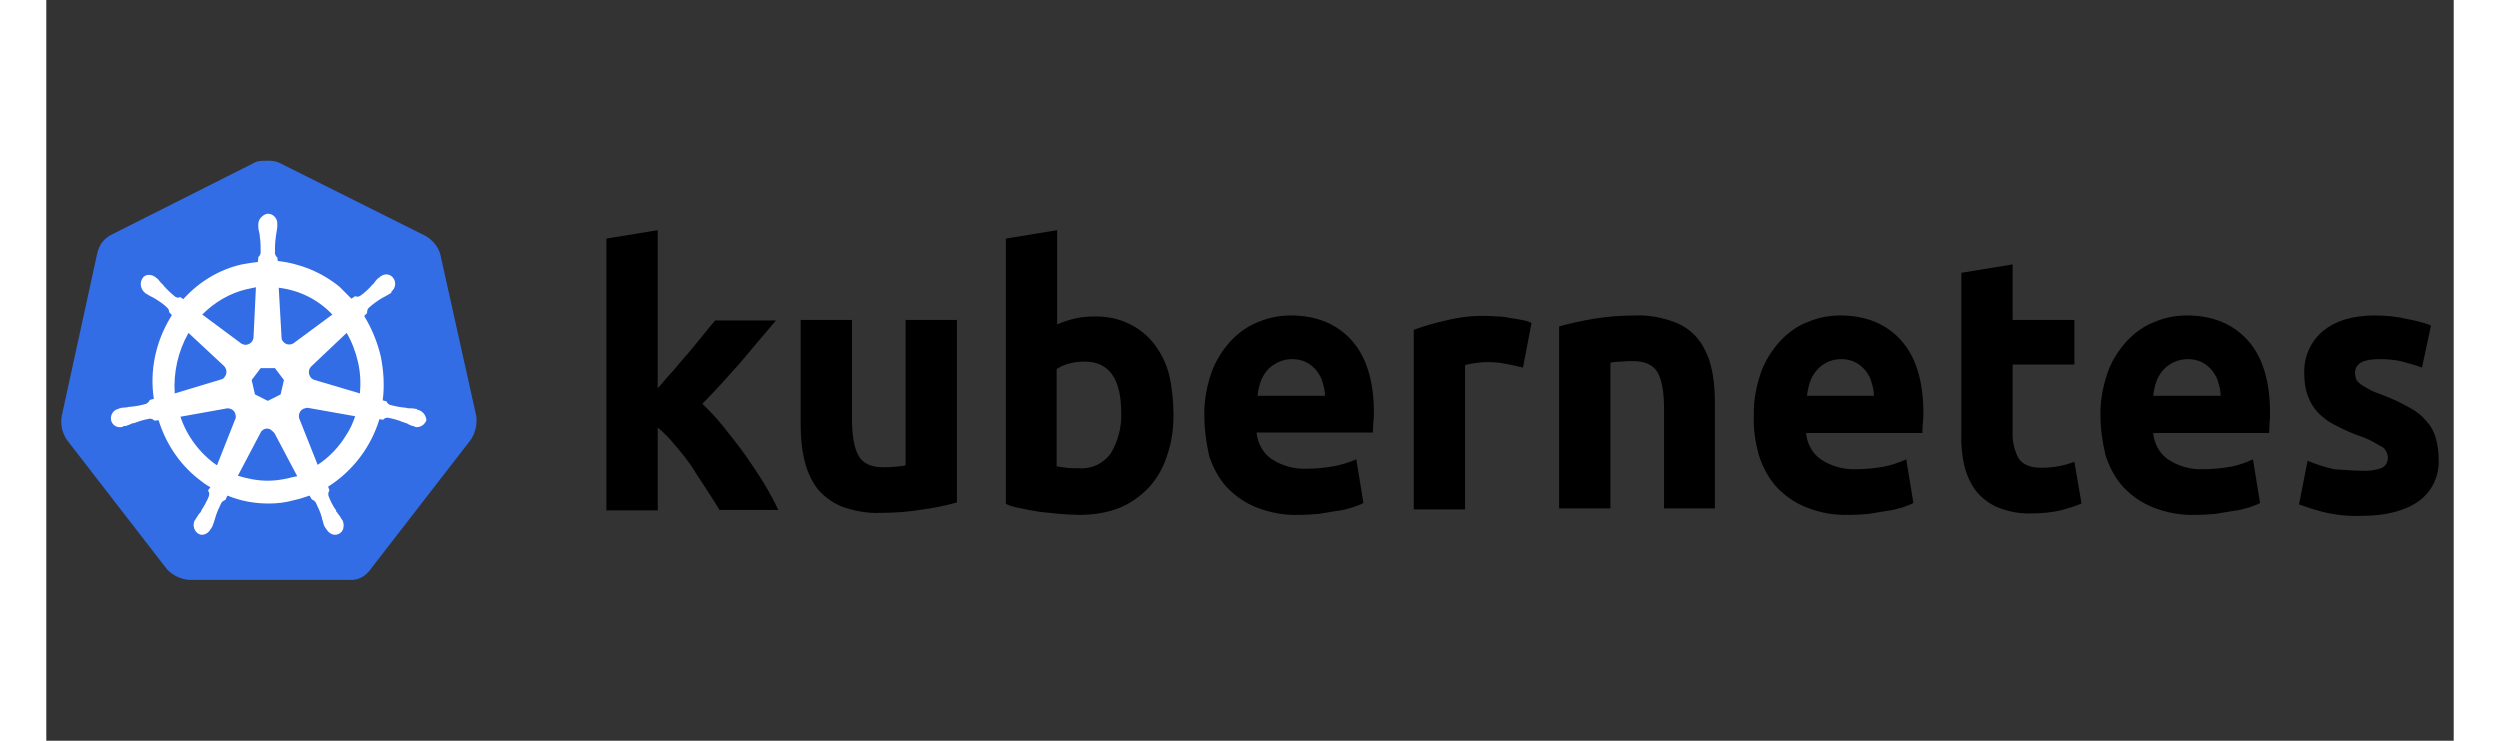 <svg width="108" height="32" viewBox="0 0 78 24" fill="none" xmlns="http://www.w3.org/2000/svg">
<rect x="0" y="0" width="78" height="24" fill="#333333" stroke="none"/>
<path d="M12.763 8.228C12.686 7.971 12.501 7.762 12.27 7.634L7.577 5.287C7.454 5.223 7.316 5.207 7.193 5.207C7.07 5.207 6.931 5.207 6.808 5.239L2.115 7.602C1.884 7.714 1.715 7.923 1.653 8.196L0.499 13.484C0.453 13.757 0.515 14.03 0.669 14.255L3.915 18.45C4.1 18.642 4.362 18.771 4.623 18.787H9.793C10.07 18.819 10.332 18.691 10.501 18.45L13.748 14.255C13.902 14.03 13.963 13.757 13.932 13.484L12.763 8.228Z" fill="#326DE6"/>
<path d="M12.039 13.277C12.024 13.277 12.008 13.277 12.008 13.261C12.008 13.245 11.977 13.245 11.947 13.245C11.885 13.229 11.824 13.229 11.762 13.229C11.731 13.229 11.7 13.229 11.67 13.213H11.654C11.485 13.197 11.3 13.164 11.131 13.116C11.085 13.1 11.039 13.052 11.024 13.004L10.9 12.972C10.962 12.505 10.931 12.023 10.839 11.557C10.731 11.091 10.546 10.641 10.3 10.239L10.393 10.143V10.127C10.393 10.079 10.408 10.014 10.439 9.982C10.577 9.854 10.716 9.757 10.87 9.661C10.9 9.645 10.931 9.629 10.962 9.613C11.024 9.581 11.07 9.548 11.131 9.516C11.147 9.5 11.162 9.5 11.177 9.484C11.193 9.468 11.177 9.468 11.177 9.452C11.316 9.34 11.347 9.147 11.239 9.002C11.193 8.938 11.1 8.89 11.024 8.89C10.947 8.89 10.87 8.922 10.808 8.97L10.793 8.986C10.777 9.002 10.762 9.018 10.746 9.018C10.7 9.066 10.654 9.115 10.623 9.163C10.608 9.195 10.577 9.211 10.562 9.227C10.454 9.356 10.316 9.484 10.177 9.581C10.146 9.597 10.116 9.613 10.085 9.613C10.069 9.613 10.039 9.613 10.023 9.597H10.008L9.885 9.677C9.762 9.548 9.623 9.42 9.5 9.291C8.931 8.825 8.223 8.536 7.5 8.456L7.484 8.327V8.343C7.438 8.311 7.423 8.263 7.408 8.215C7.408 8.038 7.408 7.861 7.438 7.668V7.652C7.438 7.62 7.454 7.588 7.454 7.556C7.469 7.491 7.469 7.427 7.484 7.363V7.266C7.5 7.106 7.377 6.945 7.223 6.929C7.131 6.913 7.038 6.961 6.961 7.041C6.9 7.106 6.869 7.186 6.869 7.266V7.347C6.869 7.411 6.884 7.475 6.9 7.54C6.915 7.572 6.915 7.604 6.915 7.636V7.652C6.946 7.829 6.946 8.006 6.946 8.198C6.931 8.247 6.915 8.295 6.869 8.327V8.359L6.854 8.488C6.684 8.504 6.515 8.536 6.33 8.568C5.607 8.729 4.946 9.131 4.438 9.693L4.346 9.629H4.33C4.315 9.629 4.299 9.645 4.269 9.645C4.238 9.645 4.207 9.629 4.176 9.613C4.038 9.5 3.899 9.372 3.792 9.243C3.776 9.211 3.745 9.195 3.73 9.179C3.684 9.131 3.653 9.082 3.607 9.034C3.592 9.018 3.576 9.018 3.561 9.002C3.545 8.986 3.545 8.986 3.545 8.986C3.484 8.938 3.407 8.906 3.33 8.906C3.238 8.906 3.161 8.938 3.115 9.018C3.022 9.163 3.053 9.356 3.176 9.468C3.191 9.468 3.191 9.484 3.191 9.484C3.191 9.484 3.222 9.516 3.238 9.516C3.284 9.548 3.345 9.581 3.407 9.613C3.438 9.629 3.468 9.645 3.499 9.661C3.653 9.757 3.807 9.854 3.93 9.982C3.961 10.014 3.992 10.079 3.976 10.127V10.111L4.069 10.207C4.053 10.239 4.038 10.256 4.022 10.288C3.545 11.075 3.345 12.007 3.484 12.923L3.361 12.956C3.361 12.972 3.345 12.972 3.345 12.972C3.33 13.02 3.284 13.052 3.238 13.084C3.068 13.132 2.899 13.164 2.714 13.181C2.684 13.181 2.653 13.181 2.622 13.197C2.561 13.197 2.499 13.213 2.438 13.213C2.422 13.213 2.407 13.229 2.376 13.229C2.361 13.229 2.361 13.229 2.345 13.245C2.176 13.277 2.068 13.438 2.099 13.614C2.13 13.759 2.268 13.855 2.407 13.839C2.438 13.839 2.453 13.839 2.484 13.823C2.499 13.823 2.499 13.823 2.499 13.807C2.499 13.791 2.545 13.807 2.561 13.807C2.622 13.791 2.684 13.759 2.73 13.743C2.761 13.727 2.791 13.711 2.822 13.711H2.838C3.007 13.647 3.161 13.598 3.345 13.566H3.361C3.407 13.566 3.453 13.582 3.484 13.614C3.499 13.614 3.499 13.63 3.499 13.63L3.638 13.614C3.869 14.354 4.299 15.013 4.899 15.495C5.038 15.607 5.161 15.704 5.315 15.784L5.238 15.896C5.238 15.913 5.253 15.913 5.253 15.913C5.284 15.961 5.284 16.025 5.269 16.073C5.207 16.234 5.115 16.395 5.023 16.539V16.555C5.007 16.588 4.992 16.604 4.961 16.636C4.93 16.668 4.899 16.732 4.853 16.797C4.838 16.813 4.838 16.829 4.822 16.845C4.822 16.845 4.822 16.861 4.807 16.861C4.73 17.021 4.792 17.214 4.93 17.295C4.961 17.311 5.007 17.327 5.038 17.327C5.161 17.327 5.269 17.247 5.33 17.134C5.33 17.134 5.33 17.118 5.346 17.118C5.346 17.102 5.361 17.086 5.376 17.07C5.392 17.005 5.423 16.957 5.438 16.893L5.469 16.797C5.515 16.62 5.592 16.459 5.669 16.298C5.7 16.25 5.746 16.218 5.792 16.202C5.807 16.202 5.807 16.202 5.807 16.186L5.869 16.057C6.3 16.234 6.746 16.314 7.207 16.314C7.484 16.314 7.761 16.282 8.038 16.202C8.208 16.17 8.377 16.105 8.531 16.057L8.592 16.17C8.608 16.17 8.608 16.17 8.608 16.186C8.654 16.202 8.7 16.234 8.731 16.282C8.808 16.443 8.885 16.604 8.931 16.78V16.797L8.962 16.893C8.977 16.957 8.992 17.021 9.023 17.07C9.039 17.086 9.039 17.102 9.054 17.118C9.054 17.118 9.054 17.134 9.069 17.134C9.131 17.247 9.239 17.327 9.362 17.327C9.408 17.327 9.439 17.311 9.485 17.295C9.546 17.262 9.608 17.198 9.623 17.118C9.639 17.038 9.639 16.957 9.608 16.877C9.608 16.861 9.592 16.861 9.592 16.861C9.592 16.845 9.577 16.829 9.562 16.813C9.531 16.748 9.5 16.7 9.454 16.652C9.439 16.62 9.423 16.604 9.392 16.572V16.539C9.285 16.395 9.208 16.234 9.146 16.073C9.131 16.025 9.131 15.961 9.162 15.913C9.162 15.896 9.177 15.896 9.177 15.896L9.131 15.768C9.916 15.27 10.516 14.498 10.793 13.582L10.916 13.598C10.931 13.598 10.931 13.582 10.931 13.582C10.962 13.55 11.008 13.534 11.054 13.534H11.07C11.239 13.566 11.408 13.614 11.562 13.679H11.577C11.608 13.695 11.639 13.711 11.67 13.711C11.731 13.743 11.777 13.775 11.839 13.791C11.854 13.791 11.87 13.807 11.9 13.807C11.916 13.807 11.916 13.807 11.931 13.823C11.962 13.839 11.977 13.839 12.008 13.839C12.147 13.839 12.27 13.743 12.316 13.614C12.301 13.438 12.178 13.309 12.039 13.277ZM7.592 12.779L7.177 12.988L6.761 12.779L6.654 12.313L6.946 11.927H7.408L7.7 12.313L7.592 12.779ZM10.1 11.734C10.177 12.072 10.193 12.409 10.162 12.747L8.7 12.313C8.562 12.28 8.485 12.136 8.515 11.991C8.531 11.943 8.546 11.911 8.577 11.879L9.731 10.786C9.9 11.075 10.023 11.397 10.1 11.734ZM9.269 10.191L8.008 11.123C7.9 11.188 7.746 11.172 7.669 11.059C7.638 11.027 7.623 10.995 7.623 10.947L7.531 9.323C8.208 9.404 8.808 9.709 9.269 10.191ZM6.484 9.372L6.792 9.307L6.715 10.915C6.715 11.059 6.592 11.172 6.454 11.172C6.407 11.172 6.377 11.155 6.33 11.139L5.053 10.191C5.453 9.79 5.946 9.5 6.484 9.372ZM4.607 10.786L5.746 11.847C5.853 11.943 5.869 12.104 5.776 12.216C5.746 12.264 5.715 12.28 5.653 12.297L4.161 12.747C4.115 12.072 4.269 11.38 4.607 10.786ZM4.346 13.502L5.869 13.229C5.992 13.229 6.115 13.309 6.13 13.438C6.146 13.486 6.146 13.55 6.115 13.598L5.53 15.077C4.992 14.707 4.561 14.145 4.346 13.502ZM7.838 15.495C7.623 15.543 7.408 15.575 7.177 15.575C6.854 15.575 6.515 15.511 6.207 15.414L6.961 13.984C7.038 13.888 7.161 13.855 7.269 13.92C7.315 13.952 7.346 13.984 7.392 14.032L8.131 15.43C8.038 15.447 7.946 15.463 7.838 15.495ZM9.716 14.097C9.485 14.482 9.162 14.82 8.792 15.061L8.192 13.55C8.161 13.422 8.223 13.293 8.331 13.245C8.377 13.229 8.423 13.213 8.469 13.213L10.008 13.486C9.931 13.711 9.839 13.92 9.716 14.097Z" fill="white"/>
<path d="M75.034 15.252C75.25 15.268 75.481 15.235 75.681 15.155C75.804 15.091 75.881 14.946 75.865 14.802C75.85 14.641 75.757 14.496 75.619 14.448C75.388 14.303 75.127 14.175 74.865 14.094C74.603 13.998 74.373 13.886 74.157 13.773C73.957 13.677 73.788 13.548 73.619 13.387C73.465 13.226 73.357 13.05 73.28 12.841C73.188 12.6 73.157 12.343 73.157 12.085C73.142 11.555 73.373 11.041 73.773 10.72C74.188 10.382 74.742 10.221 75.45 10.221C75.788 10.221 76.142 10.253 76.481 10.334C76.742 10.382 77.004 10.446 77.265 10.543L76.973 11.909C76.758 11.828 76.558 11.78 76.342 11.716C76.096 11.652 75.834 11.636 75.588 11.636C75.065 11.636 74.803 11.78 74.803 12.085C74.803 12.15 74.819 12.214 74.834 12.278C74.865 12.343 74.911 12.391 74.973 12.439C75.034 12.487 75.127 12.536 75.234 12.6C75.342 12.664 75.496 12.728 75.681 12.793C75.988 12.905 76.296 13.05 76.573 13.21C76.788 13.323 76.973 13.468 77.127 13.661C77.265 13.805 77.358 13.982 77.419 14.191C77.481 14.416 77.512 14.641 77.512 14.866C77.542 15.412 77.296 15.943 76.85 16.248C76.419 16.553 75.804 16.714 75.004 16.714C74.557 16.73 74.126 16.682 73.696 16.569C73.449 16.505 73.219 16.425 72.988 16.344L73.265 14.93C73.542 15.043 73.834 15.139 74.126 15.203C74.434 15.219 74.727 15.252 75.034 15.252ZM66.556 13.484C66.541 13.002 66.633 12.519 66.787 12.069C66.925 11.684 67.141 11.346 67.418 11.041C67.679 10.768 67.972 10.559 68.31 10.43C68.649 10.286 69.003 10.221 69.356 10.221C70.187 10.221 70.849 10.495 71.326 11.025C71.803 11.555 72.049 12.343 72.049 13.371C72.049 13.468 72.049 13.58 72.034 13.709C72.034 13.837 72.018 13.934 72.018 14.03H68.264C68.295 14.368 68.464 14.689 68.741 14.882C69.079 15.107 69.48 15.219 69.88 15.203C70.172 15.203 70.48 15.171 70.772 15.123C71.018 15.075 71.264 14.994 71.495 14.882L71.726 16.296C71.618 16.36 71.495 16.392 71.372 16.441C71.203 16.489 71.034 16.537 70.864 16.553C70.68 16.585 70.495 16.617 70.28 16.65C70.08 16.666 69.864 16.682 69.649 16.682C69.172 16.698 68.71 16.617 68.264 16.441C67.895 16.296 67.572 16.071 67.295 15.782C67.033 15.493 66.848 15.139 66.725 14.769C66.618 14.335 66.556 13.902 66.556 13.484ZM70.449 12.825C70.449 12.68 70.418 12.536 70.372 12.391C70.341 12.246 70.264 12.134 70.187 12.021C70.095 11.909 69.987 11.812 69.864 11.748C69.71 11.668 69.556 11.636 69.387 11.636C69.218 11.636 69.064 11.668 68.91 11.748C68.787 11.812 68.664 11.893 68.572 12.005C68.479 12.118 68.403 12.246 68.356 12.391C68.31 12.536 68.279 12.68 68.264 12.825H70.449ZM62.048 8.839L63.709 8.566V10.366H65.71V11.812H63.709V13.966C63.694 14.271 63.756 14.576 63.894 14.834C64.017 15.043 64.263 15.155 64.648 15.155C64.833 15.155 65.017 15.139 65.187 15.107C65.371 15.075 65.54 15.027 65.71 14.962L65.941 16.312C65.725 16.409 65.494 16.473 65.263 16.537C64.971 16.602 64.663 16.634 64.356 16.634C63.971 16.65 63.586 16.585 63.232 16.441C62.956 16.328 62.709 16.135 62.525 15.91C62.34 15.669 62.217 15.38 62.14 15.075C62.063 14.721 62.032 14.351 62.048 13.998V8.839ZM55.324 13.484C55.308 13.002 55.4 12.519 55.554 12.069C55.693 11.684 55.908 11.346 56.185 11.041C56.447 10.768 56.739 10.559 57.078 10.43C57.416 10.286 57.77 10.221 58.124 10.221C58.955 10.221 59.617 10.495 60.093 11.025C60.571 11.555 60.817 12.343 60.817 13.371C60.817 13.468 60.817 13.58 60.801 13.709C60.786 13.837 60.786 13.934 60.786 14.03H57.016C57.047 14.368 57.216 14.689 57.493 14.882C57.832 15.107 58.232 15.219 58.632 15.203C58.924 15.203 59.232 15.171 59.524 15.123C59.77 15.075 60.017 14.994 60.263 14.882L60.494 16.296C60.386 16.36 60.263 16.392 60.14 16.441C59.97 16.489 59.801 16.537 59.632 16.553C59.447 16.585 59.263 16.617 59.047 16.65C58.847 16.666 58.632 16.682 58.416 16.682C57.939 16.698 57.478 16.617 57.032 16.441C56.662 16.296 56.339 16.071 56.062 15.782C55.8 15.493 55.616 15.139 55.493 14.769C55.37 14.335 55.308 13.902 55.324 13.484ZM59.216 12.825C59.216 12.68 59.186 12.536 59.139 12.391C59.109 12.246 59.032 12.134 58.955 12.021C58.862 11.909 58.755 11.812 58.632 11.748C58.478 11.668 58.324 11.636 58.155 11.636C57.986 11.636 57.832 11.668 57.678 11.748C57.555 11.812 57.447 11.893 57.355 12.005C57.262 12.118 57.185 12.246 57.139 12.391C57.093 12.536 57.062 12.68 57.047 12.825H59.216ZM49.015 10.575C49.369 10.478 49.738 10.398 50.107 10.334C50.569 10.253 51.046 10.221 51.508 10.221C51.923 10.205 52.338 10.286 52.739 10.43C53.046 10.543 53.323 10.736 53.523 10.993C53.723 11.25 53.862 11.555 53.939 11.877C54.031 12.246 54.062 12.632 54.062 13.018V16.473H52.415V13.243C52.415 12.68 52.338 12.294 52.2 12.053C52.062 11.828 51.8 11.7 51.415 11.7C51.292 11.7 51.169 11.7 51.031 11.716C50.892 11.716 50.784 11.732 50.677 11.748V16.473H49.015V10.575ZM47.845 11.909C47.691 11.877 47.522 11.828 47.322 11.796C47.107 11.748 46.891 11.732 46.676 11.732C46.553 11.732 46.43 11.748 46.291 11.764C46.184 11.78 46.076 11.796 45.968 11.828V16.505H44.306V10.687C44.645 10.559 44.999 10.462 45.353 10.382C45.799 10.27 46.261 10.221 46.707 10.237C46.815 10.237 46.922 10.253 47.03 10.253C47.153 10.253 47.276 10.27 47.415 10.302C47.538 10.318 47.661 10.334 47.799 10.366C47.907 10.382 48.015 10.414 48.122 10.462L47.845 11.909ZM37.521 13.484C37.505 13.002 37.598 12.519 37.752 12.069C37.89 11.684 38.105 11.346 38.382 11.041C38.644 10.768 38.936 10.559 39.275 10.43C39.613 10.286 39.967 10.221 40.321 10.221C41.152 10.221 41.814 10.495 42.291 11.025C42.768 11.555 43.014 12.343 43.014 13.355C43.014 13.451 43.014 13.564 42.998 13.693C42.983 13.821 42.983 13.918 42.983 14.014H39.213C39.244 14.351 39.413 14.673 39.69 14.866C40.029 15.091 40.429 15.203 40.829 15.187C41.121 15.187 41.429 15.155 41.721 15.107C41.968 15.059 42.214 14.978 42.445 14.882L42.675 16.296C42.568 16.36 42.445 16.392 42.322 16.441C42.152 16.489 41.983 16.537 41.814 16.553C41.629 16.585 41.444 16.617 41.229 16.65C41.029 16.666 40.813 16.682 40.598 16.682C40.121 16.698 39.66 16.617 39.213 16.441C38.844 16.296 38.521 16.071 38.244 15.782C37.982 15.493 37.798 15.139 37.675 14.769C37.582 14.335 37.521 13.918 37.521 13.484ZM41.429 12.825C41.429 12.68 41.398 12.536 41.352 12.391C41.321 12.246 41.244 12.134 41.167 12.021C41.075 11.909 40.967 11.812 40.844 11.748C40.69 11.668 40.537 11.636 40.367 11.636C40.198 11.636 40.044 11.668 39.89 11.748C39.767 11.812 39.644 11.893 39.552 12.005C39.459 12.118 39.383 12.246 39.336 12.391C39.29 12.536 39.259 12.68 39.244 12.825H41.429ZM34.828 13.387C34.828 12.262 34.428 11.716 33.643 11.716C33.474 11.716 33.305 11.732 33.135 11.78C32.997 11.812 32.858 11.877 32.735 11.957V15.107C32.812 15.123 32.92 15.139 33.043 15.155C33.166 15.171 33.305 15.171 33.459 15.171C33.859 15.203 34.243 15.027 34.489 14.689C34.72 14.303 34.843 13.853 34.828 13.387ZM36.521 13.451C36.521 13.902 36.459 14.351 36.305 14.785C36.182 15.171 35.982 15.509 35.72 15.798C35.444 16.087 35.12 16.312 34.766 16.457C34.351 16.617 33.92 16.682 33.474 16.682C33.274 16.682 33.059 16.666 32.843 16.65C32.628 16.634 32.412 16.602 32.197 16.585C31.997 16.553 31.797 16.521 31.597 16.473C31.397 16.441 31.227 16.392 31.089 16.328V7.73L32.751 7.457V10.511C32.935 10.43 33.135 10.366 33.335 10.318C33.551 10.27 33.766 10.253 33.982 10.253C34.366 10.253 34.736 10.318 35.09 10.495C35.397 10.639 35.674 10.864 35.89 11.137C36.12 11.443 36.29 11.78 36.382 12.15C36.474 12.552 36.521 13.002 36.521 13.451ZM29.504 16.28C29.15 16.377 28.781 16.457 28.412 16.505C27.95 16.585 27.473 16.617 27.011 16.617C26.581 16.634 26.165 16.553 25.765 16.409C25.457 16.28 25.196 16.087 24.98 15.83C24.78 15.557 24.642 15.252 24.565 14.914C24.473 14.544 24.442 14.143 24.442 13.757V10.366H26.104V13.564C26.104 14.127 26.18 14.528 26.319 14.769C26.457 15.01 26.719 15.139 27.104 15.139C27.227 15.139 27.35 15.139 27.488 15.123C27.627 15.107 27.735 15.107 27.842 15.075V10.366H29.504V16.28ZM19.81 12.584C19.98 12.391 20.133 12.198 20.318 12.005C20.487 11.796 20.657 11.603 20.826 11.411C20.995 11.202 21.149 11.025 21.287 10.848C21.426 10.671 21.564 10.511 21.672 10.382H23.642C23.241 10.848 22.857 11.314 22.488 11.748C22.103 12.182 21.703 12.632 21.257 13.082C21.503 13.323 21.734 13.564 21.949 13.837C22.18 14.127 22.411 14.416 22.642 14.737C22.857 15.043 23.072 15.364 23.257 15.669C23.442 15.975 23.595 16.264 23.718 16.521H21.811C21.688 16.312 21.549 16.103 21.395 15.862C21.241 15.621 21.072 15.38 20.918 15.123C20.749 14.882 20.564 14.641 20.364 14.416C20.195 14.207 20.01 14.014 19.81 13.853V16.537H18.148V7.73L19.81 7.457V12.584Z" fill="black"/>
</svg>
